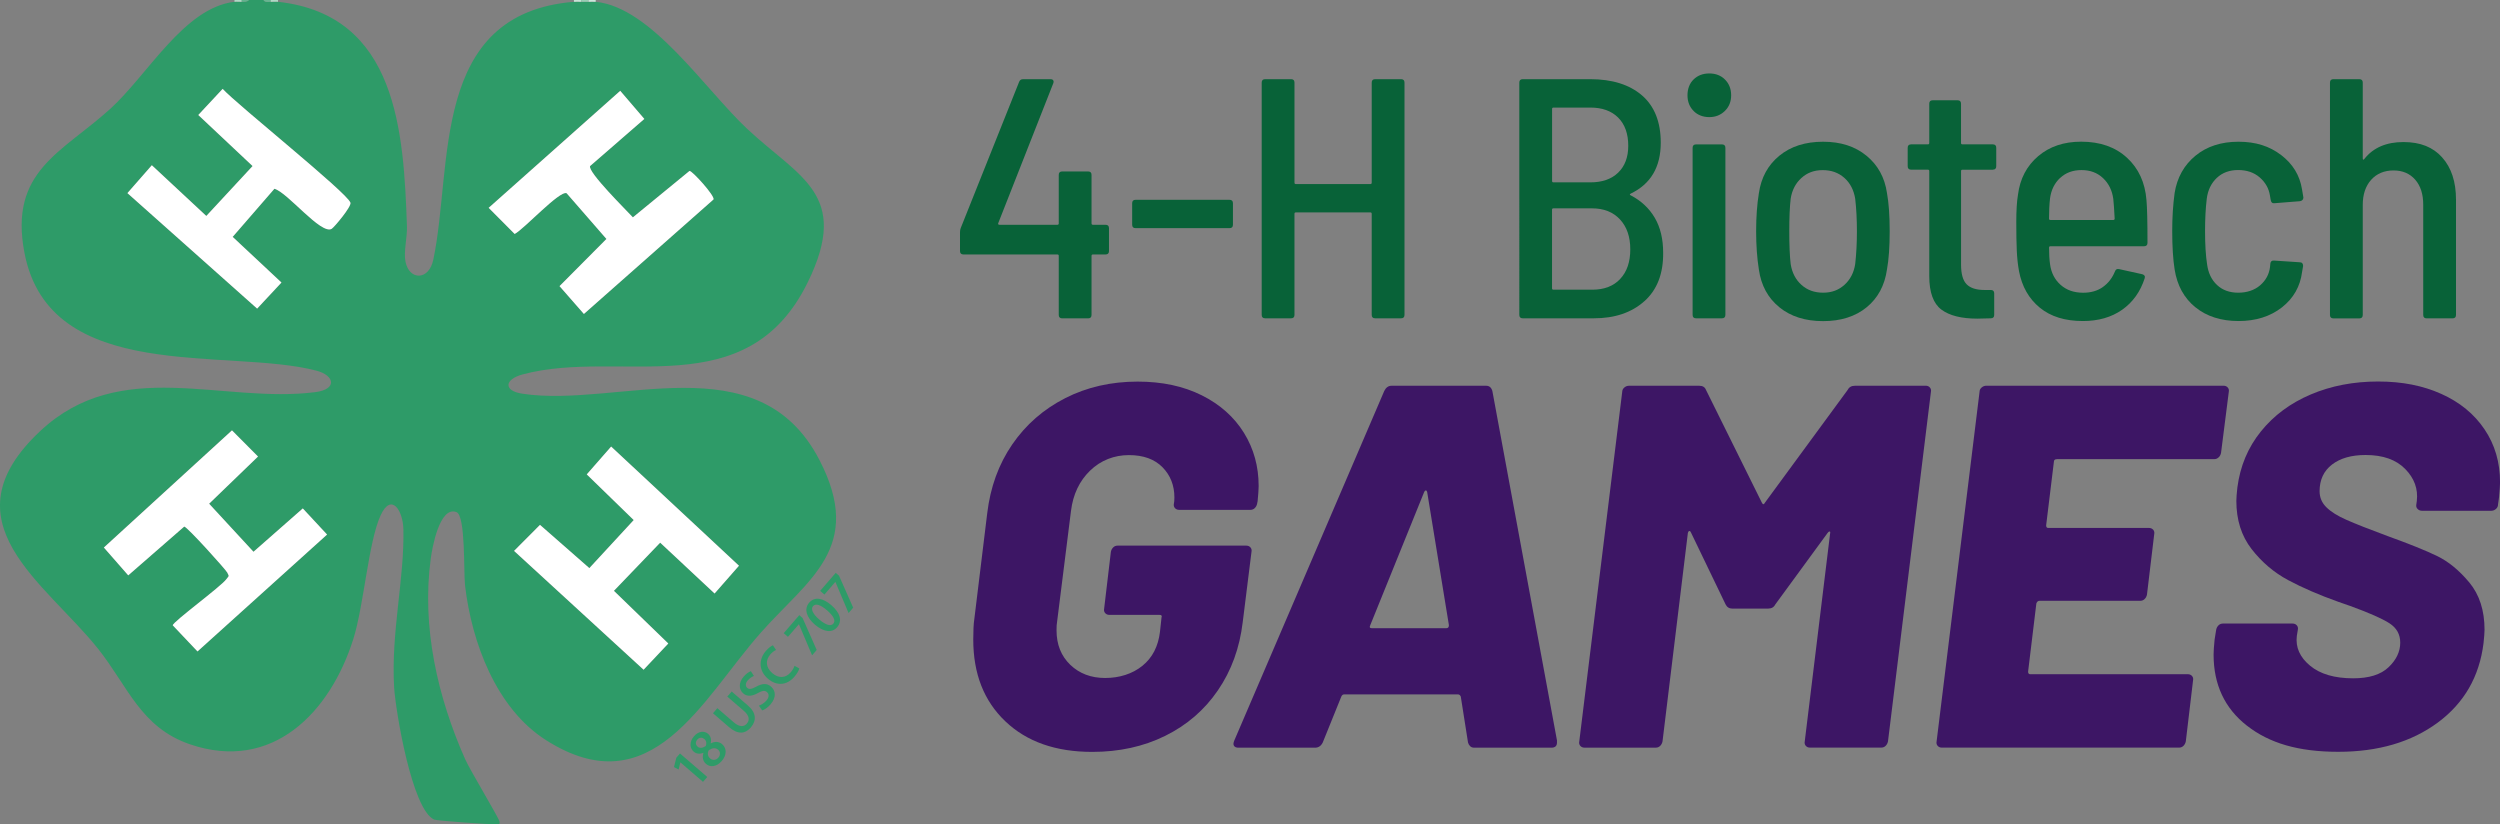 <?xml version="1.0" encoding="UTF-8"?><svg id="Layer_2" xmlns="http://www.w3.org/2000/svg" viewBox="0 0 541.53 178.56"><rect x="0" y="0" width="541.53" height="178.56" fill="#808080" stroke="none"/><defs><style>.cls-1{fill:#086238;}.cls-2{fill:#afd9c5;}.cls-3{fill:#67b691;}.cls-4{fill:#3d1665;}.cls-5{isolation:isolate;}.cls-6{fill:#fff;}.cls-7{fill:#61b38d;}.cls-8{fill:#cce7db;}.cls-9{fill:#2e9b68;}.cls-10{fill:#99ceb5;}.cls-11{fill:#c6e4d6;}</style></defs><g id="Layer_1-2"><g id="Group_2"><g id="Group_1"><g id="_4-H_Biotech" class="cls-5"><g class="cls-5"><path class="cls-1" d="M240.22,49.42v4.96c0,.49-.25.74-.74.74h-2.74c-.2,0-.3.1-.3.3v12.8c0,.49-.25.74-.74.74h-5.62c-.49,0-.74-.25-.74-.74v-12.8c0-.2-.1-.3-.3-.3h-20.35c-.49,0-.74-.25-.74-.74v-4.07c0-.34.05-.64.15-.89l12.65-31.67c.15-.39.42-.59.81-.59h6.07c.25,0,.42.09.52.26.1.17.1.38,0,.63l-11.91,30.27c-.05.1-.05.19,0,.26.05.07.12.11.22.11h12.58c.2,0,.3-.1.3-.3v-10.51c0-.49.25-.74.74-.74h5.62c.49,0,.74.25.74.74v10.51c0,.2.1.3.3.3h2.74c.49,0,.74.25.74.74Z"/><path class="cls-1" d="M245.24,48.68v-4.66c0-.49.25-.74.74-.74h20.35c.49,0,.74.25.74.74v4.66c0,.49-.25.74-.74.74h-20.35c-.49,0-.74-.25-.74-.74Z"/><path class="cls-1" d="M297.87,17.15h5.62c.49,0,.74.25.74.74v50.32c0,.49-.25.74-.74.74h-5.62c-.49,0-.74-.25-.74-.74v-21.9c0-.2-.1-.3-.3-.3h-16.13c-.2,0-.3.1-.3.3v21.9c0,.49-.25.74-.74.74h-5.62c-.49,0-.74-.25-.74-.74V17.89c0-.49.25-.74.74-.74h5.62c.49,0,.74.25.74.74v21.68c0,.2.1.3.3.3h16.13c.2,0,.3-.1.3-.3v-21.68c0-.49.25-.74.74-.74Z"/><path class="cls-1" d="M356.18,65.25c-2.76,2.47-6.41,3.7-10.95,3.7h-15.39c-.49,0-.74-.25-.74-.74V17.89c0-.49.25-.74.74-.74h14.58c4.79,0,8.53,1.17,11.25,3.51,2.71,2.34,4.07,5.76,4.07,10.25,0,5.28-2.17,8.95-6.51,11.03-.25.15-.25.27,0,.37,2.27,1.18,4.01,2.81,5.22,4.88,1.21,2.07,1.81,4.59,1.81,7.55.05,4.54-1.31,8.04-4.07,10.51ZM336.2,23.59v15.61c0,.2.1.3.3.3h7.99c2.56,0,4.58-.7,6.03-2.11,1.45-1.41,2.18-3.34,2.18-5.81,0-2.61-.73-4.65-2.18-6.1-1.46-1.46-3.47-2.18-6.03-2.18h-7.99c-.2,0-.3.1-.3.3ZM350.96,60.41c1.46-1.55,2.18-3.69,2.18-6.4s-.74-4.87-2.22-6.47c-1.48-1.6-3.5-2.41-6.07-2.41h-8.36c-.2,0-.3.1-.3.3v17.02c0,.2.1.3.3.3h8.44c2.56,0,4.58-.78,6.03-2.33Z"/><path class="cls-1" d="M366.86,24.04c-.89-.89-1.33-2.02-1.33-3.4s.44-2.58,1.33-3.44c.89-.86,2.02-1.29,3.4-1.29s2.52.44,3.4,1.33,1.33,2.02,1.33,3.4-.46,2.52-1.37,3.4c-.91.89-2.04,1.33-3.37,1.33s-2.52-.44-3.4-1.33ZM366.64,68.21v-36.19c0-.49.25-.74.74-.74h5.62c.49,0,.74.25.74.74v36.19c0,.49-.25.74-.74.74h-5.62c-.49,0-.74-.25-.74-.74Z"/><path class="cls-1" d="M385.43,66.55c-2.47-2-3.95-4.72-4.44-8.18-.39-2.47-.59-5.23-.59-8.29s.2-5.85.59-8.21c.49-3.4,1.97-6.12,4.44-8.14,2.47-2.02,5.62-3.03,9.47-3.03s6.93,1.01,9.4,3.03c2.47,2.02,3.95,4.71,4.44,8.07.39,2.12.59,4.88.59,8.29s-.2,6.17-.59,8.29c-.49,3.45-1.96,6.18-4.4,8.18-2.44,2-5.59,3-9.44,3s-7-1-9.47-3ZM399.53,61.7c1.26-1.13,2.04-2.64,2.33-4.51.25-2.22.37-4.59.37-7.1s-.12-4.91-.37-7.03c-.3-1.87-1.07-3.38-2.33-4.51-1.26-1.13-2.82-1.7-4.7-1.7s-3.37.57-4.62,1.7c-1.26,1.14-2.04,2.64-2.33,4.51-.2,1.73-.3,4.07-.3,7.03s.1,5.38.3,7.1c.3,1.88,1.07,3.38,2.33,4.51,1.26,1.14,2.82,1.7,4.7,1.7s3.37-.57,4.62-1.7Z"/><path class="cls-1" d="M431.68,36.76h-6.59c-.2,0-.3.1-.3.3v20.28c0,2.02.41,3.44,1.22,4.25.81.81,2.08,1.22,3.81,1.22h1.41c.49,0,.74.25.74.74v4.66c0,.49-.25.74-.74.74l-2.89.07c-3.45,0-6.06-.65-7.81-1.96-1.75-1.31-2.63-3.74-2.63-7.29v-22.72c0-.2-.1-.3-.3-.3h-3.63c-.49,0-.74-.25-.74-.74v-4c0-.49.25-.74.74-.74h3.63c.2,0,.3-.1.3-.3v-8.51c0-.49.25-.74.74-.74h5.4c.49,0,.74.25.74.74v8.51c0,.2.1.3.3.3h6.59c.49,0,.74.25.74.74v4c0,.49-.25.74-.74.74Z"/><path class="cls-1" d="M455.49,62.18c1.16-.81,2.04-1.94,2.63-3.37.15-.44.44-.62.89-.52l5.03,1.11c.49.15.67.44.52.89-.94,2.91-2.57,5.18-4.88,6.81-2.32,1.63-5.16,2.44-8.51,2.44-3.85,0-6.96-.96-9.32-2.89s-3.87-4.56-4.51-7.92c-.25-1.38-.41-2.85-.48-4.4-.07-1.55-.11-3.61-.11-6.18s.12-4.51.37-5.99c.44-3.45,1.9-6.23,4.37-8.33,2.47-2.1,5.57-3.14,9.32-3.14,4.09,0,7.4,1.16,9.92,3.48,2.52,2.32,3.92,5.38,4.22,9.18.15,1.68.22,4.76.22,9.25,0,.49-.25.74-.74.74h-20.28c-.2,0-.3.1-.3.3,0,1.38.07,2.59.22,3.63.25,1.83,1.01,3.31,2.29,4.44,1.28,1.14,2.91,1.7,4.88,1.7,1.68,0,3.09-.41,4.25-1.22ZM446.24,38.54c-1.21,1.14-1.94,2.62-2.18,4.44-.15,1.33-.22,2.79-.22,4.37,0,.2.1.3.3.3h13.62c.2,0,.3-.1.3-.3-.1-1.97-.2-3.4-.3-4.29-.25-1.82-.99-3.32-2.22-4.48-1.23-1.16-2.79-1.74-4.66-1.74s-3.42.57-4.62,1.7Z"/><path class="cls-1" d="M475.53,66.55c-2.44-2-3.93-4.72-4.48-8.18-.35-2.22-.52-5.01-.52-8.36,0-2.91.17-5.65.52-8.21.54-3.35,2.05-6.04,4.51-8.07,2.47-2.02,5.57-3.03,9.32-3.03s6.73.96,9.25,2.89c2.52,1.92,4.02,4.39,4.51,7.4l.3,1.78c0,.44-.25.72-.74.81l-5.55.44h-.15c-.3,0-.49-.17-.59-.52l-.07-.3-.15-.89c-.25-1.53-.99-2.82-2.22-3.89-1.23-1.06-2.79-1.59-4.66-1.59s-3.42.57-4.62,1.7c-1.21,1.14-1.94,2.64-2.18,4.51-.25,2.07-.37,4.42-.37,7.03,0,2.91.15,5.3.44,7.18.25,1.88.96,3.37,2.15,4.48,1.18,1.11,2.71,1.67,4.59,1.67s3.5-.53,4.74-1.59c1.23-1.06,1.95-2.38,2.15-3.96l.07-.74c.05-.49.32-.71.81-.67l5.55.37c.49,0,.74.27.74.81l-.22,1.26c-.4,3.16-1.85,5.72-4.37,7.7-2.52,1.97-5.65,2.96-9.4,2.96s-6.92-1-9.36-3Z"/><path class="cls-1" d="M529,34.1c2,2.22,3,5.28,3,9.18v24.94c0,.49-.25.74-.74.74h-5.62c-.49,0-.74-.25-.74-.74v-23.9c0-2.27-.58-4.07-1.74-5.4s-2.73-2-4.7-2-3.64.68-4.85,2.04c-1.21,1.36-1.81,3.17-1.81,5.44v23.83c0,.49-.25.74-.74.74h-5.62c-.49,0-.74-.25-.74-.74V17.89c0-.49.25-.74.74-.74h5.62c.49,0,.74.25.74.74v16.43c0,.15.04.23.11.26.07.03.16-.04.26-.18,1.92-2.42,4.74-3.63,8.44-3.63s6.4,1.11,8.4,3.33Z"/></g></g><g id="Games" class="cls-5"><g class="cls-5"><path class="cls-4" d="M217.76,156.24c-4.63-4.41-6.94-10.3-6.94-17.7,0-1.94.07-3.4.22-4.37l2.8-22.96c.67-5.67,2.48-10.66,5.43-14.95,2.95-4.29,6.78-7.63,11.48-10.02,4.7-2.39,9.93-3.58,15.68-3.58,5.3,0,9.93.99,13.89,2.97,3.96,1.98,7,4.69,9.13,8.12,2.13,3.44,3.19,7.28,3.19,11.54,0,.67-.08,1.75-.22,3.25l-.11.56c-.08.38-.24.69-.5.95s-.58.39-.95.39h-15.46c-.37,0-.67-.13-.9-.39-.22-.26-.3-.58-.22-.95.07-.3.11-.75.11-1.34,0-2.61-.86-4.8-2.58-6.55-1.72-1.75-4.14-2.63-7.28-2.63s-6.09,1.12-8.4,3.36c-2.31,2.24-3.7,5.15-4.14,8.74l-3.02,24.08c-.08.37-.11.97-.11,1.79,0,3.06.99,5.54,2.97,7.45,1.98,1.9,4.5,2.86,7.56,2.86s5.9-.88,8.06-2.63c2.17-1.75,3.43-4.2,3.81-7.34l.34-3.14c.15-.37,0-.56-.45-.56h-10.86c-.37,0-.67-.13-.9-.39-.22-.26-.3-.58-.22-.95l1.46-12.32c.07-.37.24-.69.5-.95s.58-.39.95-.39h27.89c.37,0,.67.13.9.39.22.26.3.58.22.95l-1.9,15.23c-.67,5.6-2.46,10.53-5.38,14.78-2.91,4.26-6.72,7.54-11.42,9.86-4.7,2.32-9.97,3.47-15.79,3.47-7.92,0-14.19-2.2-18.82-6.61Z"/><path class="cls-4" d="M318.44,161.62c-.22-.22-.37-.48-.45-.78l-1.57-9.97c-.15-.3-.34-.45-.56-.45h-24.75c-.22,0-.41.15-.56.45l-4.03,9.97c-.37.75-.93,1.12-1.68,1.12h-16.58c-.45,0-.77-.13-.95-.39-.19-.26-.17-.65.06-1.18l32.48-75.71c.37-.75.9-1.12,1.57-1.12h20.5c.67,0,1.12.38,1.34,1.12l14,75.71v.45c0,.75-.41,1.12-1.23,1.12h-16.69c-.38,0-.67-.11-.9-.34ZM297.16,136.08h16.13c.37,0,.56-.22.56-.67l-4.7-28.78c-.08-.3-.19-.43-.34-.39-.15.04-.26.17-.34.39l-11.65,28.78c-.22.45-.11.67.34.67Z"/><path class="cls-4" d="M401.8,83.55h15.34c.37,0,.67.13.9.39.22.26.3.58.22.95l-9.3,75.71c-.08.37-.24.69-.5.95-.26.26-.58.39-.95.39h-15.46c-.37,0-.67-.13-.9-.39-.22-.26-.3-.58-.22-.95l5.49-45.02c.07-.3.04-.45-.11-.45s-.3.11-.45.34l-11.31,15.46c-.3.6-.82.9-1.57.9h-7.73c-.67,0-1.16-.3-1.46-.9l-7.5-15.57c-.08-.22-.19-.34-.34-.34s-.26.15-.34.45l-5.49,45.14c-.08.37-.24.69-.5.95-.26.26-.58.39-.95.39h-15.46c-.37,0-.67-.13-.9-.39-.22-.26-.3-.58-.22-.95l9.3-75.71c0-.37.15-.69.45-.95.3-.26.63-.39,1.01-.39h15.23c.75,0,1.23.3,1.46.9l12.1,24.42c.22.45.45.45.67,0l17.92-24.42c.3-.6.82-.9,1.57-.9Z"/><path class="cls-4" d="M480.57,99.07c-.26.26-.58.39-.95.39h-34.05c-.45,0-.67.19-.67.56l-1.68,13.78c0,.38.15.56.45.56h21.84c.37,0,.67.13.9.39.22.26.3.58.22.95l-1.57,13.1c-.08.38-.24.69-.5.95s-.58.39-.95.39h-21.84c-.3,0-.52.19-.67.56l-1.79,14.78c0,.37.15.56.45.56h34.16c.37,0,.67.13.9.39.22.26.3.58.22.95l-1.57,13.22c-.08.37-.24.69-.5.95s-.58.39-.95.39h-51.41c-.38,0-.67-.13-.9-.39-.22-.26-.3-.58-.22-.95l9.3-75.71c0-.37.15-.69.45-.95.3-.26.63-.39,1.01-.39h51.41c.37,0,.67.13.9.39.22.26.3.58.22.95l-1.68,13.22c-.08.37-.24.69-.5.95Z"/><path class="cls-4" d="M486.71,157.19c-4.82-3.77-7.22-8.9-7.22-15.4,0-.67.07-1.75.22-3.25l.34-2.13c.07-.37.24-.69.5-.95.26-.26.58-.39.95-.39h15.12c.37,0,.67.13.9.39.22.26.3.58.22.95l-.22,1.34c-.3,2.46.65,4.61,2.86,6.44,2.2,1.83,5.32,2.74,9.35,2.74,3.43,0,5.99-.8,7.67-2.41,1.68-1.6,2.52-3.38,2.52-5.32,0-1.79-.78-3.19-2.35-4.2-1.57-1.01-4.41-2.26-8.51-3.75l-2.58-.9c-4.18-1.49-7.8-3.06-10.86-4.7-3.06-1.64-5.69-3.88-7.9-6.72-2.2-2.84-3.3-6.31-3.3-10.42,0-.6.07-1.57.22-2.91.6-4.63,2.3-8.68,5.1-12.15,2.8-3.47,6.4-6.14,10.81-8.01,4.41-1.87,9.26-2.8,14.56-2.8s9.72.9,13.72,2.69c3.99,1.79,7.11,4.35,9.35,7.67,2.24,3.32,3.36,7.15,3.36,11.48,0,.67-.08,1.75-.22,3.25l-.22,1.57c0,.37-.15.69-.45.95-.3.26-.64.39-1.01.39h-15.01c-.37,0-.69-.13-.95-.39-.26-.26-.35-.58-.28-.95l.11-.78c.3-2.61-.54-4.93-2.52-6.94-1.98-2.02-4.83-3.02-8.57-3.02-3.06,0-5.49.69-7.28,2.07-1.79,1.38-2.69,3.3-2.69,5.77,0,1.34.48,2.5,1.46,3.47.97.97,2.43,1.89,4.37,2.74,1.94.86,4.93,2.04,8.96,3.53,4.55,1.64,8.08,3.06,10.58,4.26,2.5,1.2,4.85,3.12,7.06,5.77,2.2,2.65,3.3,6.07,3.3,10.25,0,.6-.08,1.57-.22,2.91-.9,7.24-4.2,12.97-9.91,17.19-5.71,4.22-12.9,6.33-21.56,6.33s-14.95-1.88-19.77-5.66Z"/></g></g></g><path class="cls-9" d="M177.48,99.6c-13.29-25.62-43.74-11.16-64.33-14.32-4.17-.63-3.88-3.12.07-4.18,21.14-5.69,48.56,7.05,61.78-20.01,9.3-19.05-1.89-22.63-13.14-33.17-9.17-8.59-20.77-26.35-32.82-27.53-.52-.05-1.06.02-1.58,0-.52-.02-1.05-.01-1.57,0-.52.01-1.06-.04-1.57,0-31.22,2.57-26.17,35.5-30.46,55.86-.96,4.57-5.2,4.5-6.02.47-.45-2.21.4-5.27.31-7.79-.73-20.22-2.03-45.69-27.93-48.54-.51-.06-1.06.02-1.57,0-.54-.02-1.26.19-1.58-.39h-3.14c-.47.47-.99.36-1.57.39-.52.02-1.07-.06-1.58,0-10.93,1.3-18.71,15.76-26.92,23.21C13.36,33.11,1.92,37.05,5.29,54.73c5.46,28.66,44.12,20.51,63.29,25.57,3.91,1.03,4.52,4.03-.28,4.64-20.16,2.57-42.18-7.88-59.6,8.44-20.98,19.67,1.12,32.79,12.58,47.2,6.42,8.08,9.21,17,19.86,20.64,17.89,6.11,30.39-6.92,35.4-22.82,2.28-7.26,3.27-21,5.89-26.74,2.33-5.08,4.86-1.07,4.95,2.97.24,10.78-2.7,22.33-2.01,34.21.3,5.07,3.87,26.57,8.67,28.69.6.26,12.08,1.07,13.16,1,.6-.04,1.15.27.99-.6-.14-.76-6.38-11.12-7.41-13.43-5.98-13.48-9.49-28.67-7.47-43.54.29-2.15,1.89-11.45,5.57-10.03,2,.78,1.53,13.12,1.85,15.87,1.43,12.28,6.71,26.65,17.57,33.54,22.92,14.54,33.79-8.93,46.5-23.3,10.22-11.55,22.55-18.43,12.68-37.44ZM42.78,141.11l-5.36-5.66c.02-.76,10.45-8.38,11.62-10,.59-.83.64-.44.2-1.41-.29-.62-8.65-9.9-9.33-9.98l-12.13,10.57-5.28-6.03,27.75-25.38,5.64,5.67-10.59,10.22,9.61,10.41,10.68-9.39,5.26,5.66-28.07,25.32ZM71.84,49.57c-2.3,1.34-9.56-7.92-12.4-8.68l-9.04,10.42,10.57,9.89-5.27,5.65-28.1-25.02,5.29-6.04,11.8,10.99,10.02-10.81-11.76-11.06,5.28-5.66c3.17,3.48,27.01,22.51,27.68,24.66.26.84-3.55,5.36-4.07,5.66ZM134.35,19.67l5.22,6.09-11.75,10.21c-.55,1.29,7.92,9.63,9.27,11.11l12.27-10.06c.61-.01,5.51,5.4,5.2,6.18l-28.08,24.81-5.28-6.03,10.16-10.22-8.62-9.9c-1.48-.7-9.25,7.8-11.26,8.82l-5.63-5.66,28.5-25.35ZM154.79,128.56l-11.79-11.01-10.02,10.43,11.78,11.41-5.35,5.68-28.06-25.74,5.62-5.64,10.69,9.37,9.61-10.41-10.17-9.89,5.28-6.03,27.69,25.81-5.28,6.02Z"/><path class="cls-2" d="M52.36,0v.39c-.52.02-1.06-.06-1.57,0v-.39h1.57Z"/><path class="cls-7" d="M53.93,0c-.46.47-.99.37-1.57.39v-.39h1.57Z"/><path class="cls-3" d="M58.65,0v.39c-.54-.02-1.25.19-1.57-.39h1.57Z"/><path class="cls-2" d="M60.22,0v.39c-.51-.06-1.06.02-1.57,0v-.39h1.57Z"/><path class="cls-11" d="M125.89,0v.39c-.52.01-1.06-.04-1.57,0v-.39h1.57Z"/><path class="cls-10" d="M127.46,0v.39c-.52-.02-1.05-.01-1.57,0v-.39h1.57Z"/><path class="cls-8" d="M129.04,0v.39c-.51-.05-1.05.02-1.57,0v-.39h1.57Z"/><path class="cls-6" d="M70.85,115.79l-28.07,25.32-5.36-5.66c.02-.76,10.45-8.38,11.62-10,.59-.83.64-.44.2-1.41-.29-.62-8.65-9.9-9.33-9.98l-12.13,10.57-5.28-6.03,27.75-25.38,5.64,5.67-10.59,10.22,9.61,10.41,10.68-9.39,5.26,5.66Z"/><polygon class="cls-6" points="143 117.55 132.98 127.98 144.76 139.39 139.41 145.07 111.35 119.33 116.97 113.69 127.66 123.06 137.27 112.65 127.1 102.76 132.38 96.73 160.07 122.54 154.79 128.56 143 117.55"/><path class="cls-6" d="M154.56,43.2l-28.08,24.81-5.28-6.03,10.16-10.22-8.62-9.9c-1.48-.7-9.25,7.8-11.26,8.82l-5.63-5.66,28.5-25.35,5.22,6.09-11.75,10.21c-.55,1.29,7.92,9.63,9.27,11.11l12.27-10.06c.61-.01,5.51,5.4,5.2,6.18Z"/><path class="cls-6" d="M71.84,49.57c-2.3,1.34-9.56-7.92-12.4-8.68l-9.04,10.42,10.57,9.89-5.27,5.65-28.1-25.02,5.29-6.04,11.8,10.99,10.02-10.81-11.76-11.06,5.28-5.66c3.17,3.48,27.01,22.51,27.68,24.66.26.84-3.55,5.36-4.07,5.66Z"/><path class="cls-9" d="M147.39,165.14l-.02.02-.37,1.53-1.01-.53.51-2.03.79-.92,5.91,5.09-.92,1.06-4.89-4.22Z"/><path class="cls-9" d="M152.96,165.5c-.73-.63-.87-1.48-.59-2.41l-.03-.02c-.82.34-1.55.2-2.07-.25-.97-.84-.9-2.23.05-3.33,1.08-1.25,2.33-1.16,3.05-.54.51.44.8,1.14.57,2.05l.03.02c.8-.42,1.71-.46,2.45.17,1.05.91,1.01,2.39-.07,3.64-1.17,1.36-2.57,1.38-3.4.66ZM151.12,161.74c.48.42,1.11.28,1.75-.14.22-.5.17-1.11-.28-1.5-.41-.35-1.04-.48-1.55.11-.47.55-.35,1.16.08,1.52ZM155.55,162.4c-.6-.52-1.3-.37-2.04.12-.32.68-.2,1.33.29,1.75.49.45,1.27.47,1.8-.15.5-.58.45-1.28-.05-1.72Z"/><path class="cls-9" d="M155.38,153.39l3.57,3.08c1.2,1.03,2.18,1.02,2.82.28.68-.79.54-1.75-.66-2.78l-3.57-3.08.95-1.1,3.5,3.02c1.88,1.62,1.9,3.3.65,4.76-1.2,1.39-2.77,1.61-4.7-.05l-3.5-3.02.95-1.1Z"/><path class="cls-9" d="M164.38,152.86c.51-.18,1.16-.56,1.64-1.12.61-.7.61-1.38.11-1.82-.46-.4-1-.33-1.94.19-1.22.69-2.31.85-3.18.1-1-.86-1.05-2.34.08-3.65.56-.65,1.12-1.01,1.55-1.18l.67,1.04c-.3.12-.84.39-1.33.95-.6.7-.48,1.32-.12,1.63.47.41.99.25,2-.29,1.31-.7,2.28-.74,3.16.02.99.85,1.21,2.32-.13,3.87-.55.64-1.3,1.14-1.79,1.29l-.72-1.04Z"/><path class="cls-9" d="M173.14,144.8c-.09.38-.44,1.07-1.07,1.8-1.65,1.91-3.87,2.02-5.73.42-2.01-1.74-2.04-4.17-.45-6.01.62-.72,1.21-1.11,1.53-1.23l.69,1.01c-.37.17-.83.47-1.25.97-1.06,1.23-1.04,2.78.43,4.05,1.35,1.16,2.87,1.13,4.01-.2.38-.44.69-.99.81-1.39l1.04.58Z"/><path class="cls-9" d="M173.12,133.24l.72.62,3.07,6.93-1,1.16-2.85-6.73h-.02s-2.36,2.73-2.36,2.73l-.92-.8,3.37-3.9Z"/><path class="cls-9" d="M180.07,131.08c1.9,1.64,2.46,3.4,1.26,4.79-1.15,1.34-3,.98-4.81-.56-1.84-1.58-2.41-3.41-1.24-4.77,1.21-1.4,3.05-.96,4.79.54ZM177.47,134.2c1.44,1.24,2.52,1.5,3.04.89.56-.65.05-1.67-1.37-2.89-1.38-1.19-2.46-1.56-3.03-.9-.5.58-.12,1.63,1.35,2.9Z"/><path class="cls-9" d="M181.02,124.08l.72.62,3.07,6.93-1,1.16-2.85-6.73h-.02s-2.36,2.73-2.36,2.73l-.92-.8,3.37-3.91Z"/></g></g></svg>